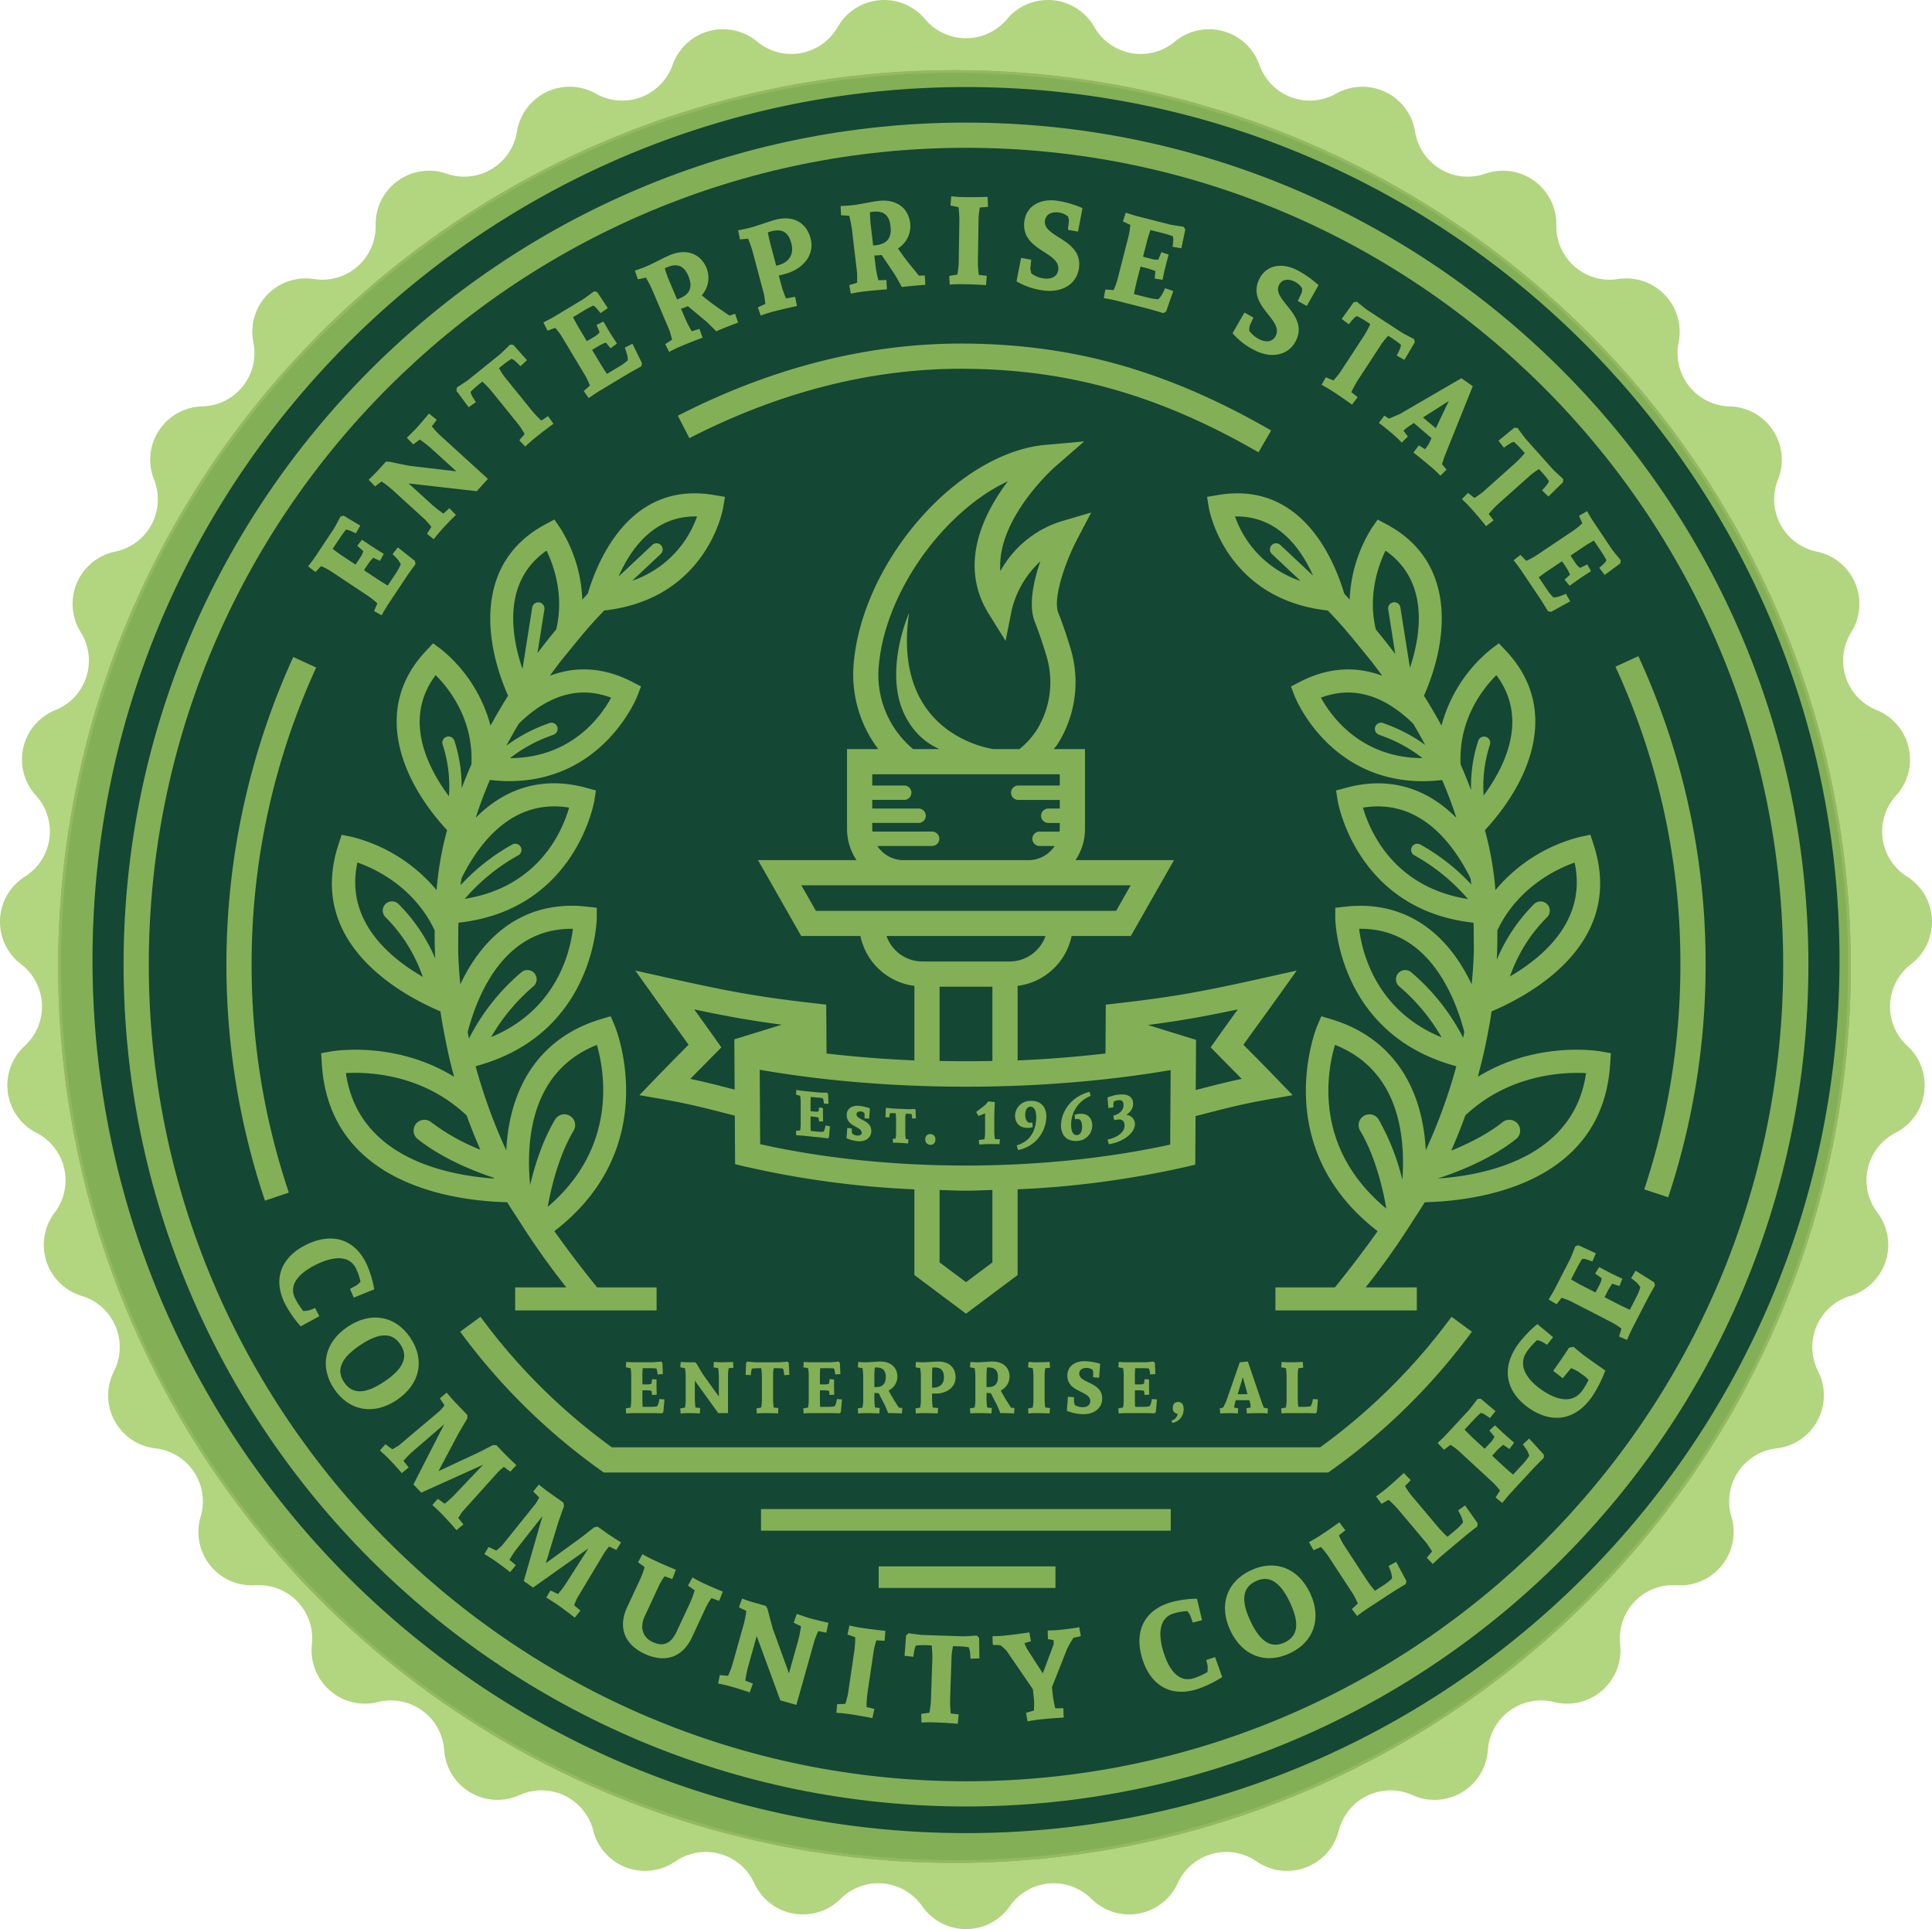 <svg xmlns="http://www.w3.org/2000/svg" xmlns:xlink="http://www.w3.org/1999/xlink" width="715.823" height="714.708" viewBox="0 0 715.823 714.708">
  <defs>
    <clipPath id="clip-path">
      <rect id="Rectangle_95" data-name="Rectangle 95" width="715.824" height="714.708" fill="#9fca5f"/>
    </clipPath>
    <clipPath id="clip-path-4">
      <rect id="Rectangle_66" data-name="Rectangle 66" width="624.241" height="623.863" fill="#9fca5f"/>
    </clipPath>
    <clipPath id="clip-path-5">
      <rect id="Rectangle_67" data-name="Rectangle 67" width="219.813" height="40.289" fill="#9fca5f"/>
    </clipPath>
    <clipPath id="clip-path-6">
      <rect id="Rectangle_68" data-name="Rectangle 68" width="486.353" height="155.239" fill="#9fca5f"/>
    </clipPath>
    <clipPath id="clip-path-7">
      <rect id="Rectangle_69" data-name="Rectangle 69" width="509.693" height="179.782" fill="#9fca5f"/>
    </clipPath>
    <clipPath id="clip-path-8">
      <rect id="Rectangle_70" data-name="Rectangle 70" width="149.602" height="302.728" fill="#9fca5f"/>
    </clipPath>
    <clipPath id="clip-path-9">
      <rect id="Rectangle_71" data-name="Rectangle 71" width="149.595" height="302.722" fill="#9fca5f"/>
    </clipPath>
    <clipPath id="clip-path-10">
      <rect id="Rectangle_73" data-name="Rectangle 73" width="151.812" height="8.003" fill="#9fca5f"/>
    </clipPath>
    <clipPath id="clip-path-11">
      <rect id="Rectangle_75" data-name="Rectangle 75" width="65.504" height="8.003" fill="#9fca5f"/>
    </clipPath>
    <clipPath id="clip-path-12">
      <rect id="Rectangle_76" data-name="Rectangle 76" width="33.261" height="201.408" fill="#9fca5f"/>
    </clipPath>
    <clipPath id="clip-path-13">
      <rect id="Rectangle_77" data-name="Rectangle 77" width="33.408" height="200.496" fill="#9fca5f"/>
    </clipPath>
    <clipPath id="clip-path-14">
      <rect id="Rectangle_78" data-name="Rectangle 78" width="374.844" height="57.697" fill="#9fca5f"/>
    </clipPath>
    <clipPath id="clip-path-15">
      <rect id="Rectangle_79" data-name="Rectangle 79" width="14.323" height="19.225" fill="#9fca5f"/>
    </clipPath>
    <clipPath id="clip-path-16">
      <rect id="Rectangle_80" data-name="Rectangle 80" width="19.695" height="19.092" fill="#9fca5f"/>
    </clipPath>
    <clipPath id="clip-path-17">
      <rect id="Rectangle_81" data-name="Rectangle 81" width="16.223" height="19.225" fill="#9fca5f"/>
    </clipPath>
    <clipPath id="clip-path-19">
      <rect id="Rectangle_83" data-name="Rectangle 83" width="16.49" height="19.225" fill="#9fca5f"/>
    </clipPath>
    <clipPath id="clip-path-20">
      <rect id="Rectangle_84" data-name="Rectangle 84" width="14.856" height="19.225" fill="#9fca5f"/>
    </clipPath>
    <clipPath id="clip-path-21">
      <rect id="Rectangle_85" data-name="Rectangle 85" width="16.483" height="19.225" fill="#9fca5f"/>
    </clipPath>
    <clipPath id="clip-path-22">
      <rect id="Rectangle_86" data-name="Rectangle 86" width="8.15" height="19.092" fill="#9fca5f"/>
    </clipPath>
    <clipPath id="clip-path-23">
      <rect id="Rectangle_87" data-name="Rectangle 87" width="13.095" height="19.632" fill="#9fca5f"/>
    </clipPath>
    <clipPath id="clip-path-25">
      <rect id="Rectangle_89" data-name="Rectangle 89" width="4.517" height="7.743" fill="#9fca5f"/>
    </clipPath>
    <clipPath id="clip-path-26">
      <rect id="Rectangle_90" data-name="Rectangle 90" width="17.823" height="19.253" fill="#9fca5f"/>
    </clipPath>
    <clipPath id="clip-path-27">
      <rect id="Rectangle_91" data-name="Rectangle 91" width="13.621" height="19.092" fill="#9fca5f"/>
    </clipPath>
    <clipPath id="clip-path-28">
      <rect id="Rectangle_92" data-name="Rectangle 92" width="125.608" height="22.281" fill="#9fca5f"/>
    </clipPath>
    <clipPath id="clip-path-29">
      <rect id="Rectangle_93" data-name="Rectangle 93" width="245.056" height="323.164" fill="#9fca5f"/>
    </clipPath>
  </defs>
  <g id="Group_33525" data-name="Group 33525" transform="translate(-1461.5 -2305.504)">
    <g id="Ellipse_5" data-name="Ellipse 5" transform="translate(1483.046 2331.501)" fill="#144734" stroke="#707070" stroke-width="1">
      <circle cx="332.099" cy="332.099" r="332.099" stroke="none"/>
      <circle cx="332.099" cy="332.099" r="331.599" fill="none"/>
    </g>
    <g id="Group_33483" data-name="Group 33483" transform="translate(1461.5 2305.504)">
      <g id="Group_33482" data-name="Group 33482" clip-path="url(#clip-path)">
        <g id="Group_33481" data-name="Group 33481">
          <g id="Group_33480" data-name="Group 33480" clip-path="url(#clip-path)">
            <g id="Group_33401" data-name="Group 33401" opacity="0.8">
              <g id="Group_33400" data-name="Group 33400">
                <g id="Group_33399" data-name="Group 33399" clip-path="url(#clip-path)">
                  <path id="Path_25857" data-name="Path 25857" d="M357.912,679.146c-178.738,0-323.634-144.812-323.634-323.445S179.173,32.256,357.912,32.256,681.553,177.067,681.553,355.7,536.65,679.146,357.912,679.146m350.133-321.93a19.761,19.761,0,0,0-1.459-32.44,19.767,19.767,0,0,1-4.075-30.048,19.765,19.765,0,0,0-7.224-31.661,19.76,19.76,0,0,1-9.378-28.835v-.007a19.768,19.768,0,0,0-12.773-29.859,19.775,19.775,0,0,1-14.379-26.7,19.771,19.771,0,0,0-17.9-27.1,19.776,19.776,0,0,1-18.917-23.707,19.773,19.773,0,0,0-22.452-23.469A19.787,19.787,0,0,1,576.637,83.43a19.78,19.78,0,0,0-26.289-19.085,19.782,19.782,0,0,1-26.043-15.55A19.785,19.785,0,0,0,495.029,34.7a19.79,19.79,0,0,1-28.407-10.654A19.793,19.793,0,0,0,435.3,15.408a19.785,19.785,0,0,1-29.852-5.422,19.792,19.792,0,0,0-32.363-2.9,19.8,19.8,0,0,1-30.343,0,19.792,19.792,0,0,0-32.363,2.9,19.785,19.785,0,0,1-29.852,5.422A19.793,19.793,0,0,0,249.2,24.049,19.784,19.784,0,0,1,220.8,34.7a19.783,19.783,0,0,0-29.277,14.091,19.788,19.788,0,0,1-26.05,15.55A19.782,19.782,0,0,0,139.186,83.43a19.781,19.781,0,0,1-22.845,19.955,19.775,19.775,0,0,0-22.459,23.469,19.776,19.776,0,0,1-18.917,23.707,19.771,19.771,0,0,0-17.9,27.1,19.771,19.771,0,0,1-14.379,26.7,19.768,19.768,0,0,0-12.773,29.859v.007a19.762,19.762,0,0,1-9.371,28.835,19.763,19.763,0,0,0-7.231,31.661,19.767,19.767,0,0,1-4.075,30.048,19.762,19.762,0,0,0-1.459,32.44,19.766,19.766,0,0,1,1.361,30.294A19.768,19.768,0,0,0,13.5,419.69a19.762,19.762,0,0,1,6.755,29.557,19.772,19.772,0,0,0,10.037,30.89,19.769,19.769,0,0,1,11.931,27.881,19.768,19.768,0,0,0,15.4,28.6A19.773,19.773,0,0,1,74.335,561.92a19.776,19.776,0,0,0,20.257,25.391,19.778,19.778,0,0,1,20.972,21.912,19.779,19.779,0,0,0,24.465,21.372,19.785,19.785,0,0,1,24.549,17.823,19.781,19.781,0,0,0,27.895,16.651,19.79,19.79,0,0,1,27.334,13.158,19.791,19.791,0,0,0,30.427,11.412,19.783,19.783,0,0,1,29.242,8.066,19.8,19.8,0,0,0,31.977,5.8,19.79,19.79,0,0,1,30.216,2.714,19.792,19.792,0,0,0,32.5,0,19.789,19.789,0,0,1,30.216-2.714,19.789,19.789,0,0,0,31.97-5.8,19.791,19.791,0,0,1,29.249-8.066,19.786,19.786,0,0,0,30.42-11.412,19.793,19.793,0,0,1,27.334-13.158,19.779,19.779,0,0,0,27.895-16.651A19.785,19.785,0,0,1,575.8,630.594a19.786,19.786,0,0,0,24.472-21.372,19.773,19.773,0,0,1,20.965-21.912A19.78,19.78,0,0,0,641.5,561.92a19.769,19.769,0,0,1,16.714-25.307,19.774,19.774,0,0,0,15.4-28.6,19.766,19.766,0,0,1,11.924-27.881,19.771,19.771,0,0,0,10.044-30.89,19.755,19.755,0,0,1,6.747-29.557,19.764,19.764,0,0,0,4.363-32.18,19.766,19.766,0,0,1,1.361-30.294" transform="translate(0 0.002)" fill="#9fca5f"/>
                </g>
              </g>
            </g>
            <g id="Group_33404" data-name="Group 33404" transform="translate(45.79 45.422)" opacity="0.8">
              <g id="Group_33403" data-name="Group 33403">
                <g id="Group_33402" data-name="Group 33402" clip-path="url(#clip-path-4)">
                  <path id="Path_25858" data-name="Path 25858" d="M318.652,621C151.7,621,15.871,485.26,15.871,318.411S151.7,15.812,318.652,15.812s302.774,135.749,302.774,302.6S485.6,621,318.652,621m0-614.527c-172.1,0-312.124,139.93-312.124,311.935S146.549,630.339,318.652,630.339s312.117-139.93,312.117-311.928S490.755,6.476,318.652,6.476" transform="translate(-6.53 -6.475)" fill="#9fca5f"/>
                </g>
              </g>
            </g>
            <g id="Group_33407" data-name="Group 33407" transform="translate(251.151 127.283)" opacity="0.8">
              <g id="Group_33406" data-name="Group 33406">
                <g id="Group_33405" data-name="Group 33405" clip-path="url(#clip-path-5)">
                  <path id="Path_25859" data-name="Path 25859" d="M255.62,50.348c-38.6-22.27-74.047-32.2-114.932-32.2-34.972,0-70.259,8.992-104.881,26.73l4.258,8.312c33.3-17.058,67.145-25.706,100.623-25.706,39.152,0,73.156,9.546,110.261,30.953Z" transform="translate(-35.807 -18.146)" fill="#9fca5f"/>
                </g>
              </g>
            </g>
            <g id="Group_33410" data-name="Group 33410" transform="translate(114.16 72.722)" opacity="0.8">
              <g id="Group_33409" data-name="Group 33409">
                <g id="Group_33408" data-name="Group 33408" clip-path="url(#clip-path-6)">
                  <path id="Path_25860" data-name="Path 25860" d="M21.109,45.918a25.009,25.009,0,0,1,4.461,2.469l13.306,8.838a27.676,27.676,0,0,1,3.051,2.518l-1.213,2.82L43.5,64.141s1.192-2.118,2.371-3.97l7.14-10.745c.512-.765,3.044-4.243,3.044-4.243L55.856,44l-6.334-5.029-1.964,2.539a23.891,23.891,0,0,1,1.873,1.9,10.485,10.485,0,0,1,1.157,1.817,18.834,18.834,0,0,1-1.648,3.135l-3.163,4.763c-.793-.47-2.672-1.606-4.117-2.574l-4.65-3.086a13.844,13.844,0,0,1,.743-1.206l.786-1.185c.5-.758,1.852-2.28,1.852-2.28L42.9,43.968l1.4-2.588s-3.016-1.838-4.917-3.1c-.765-.5-3.142-2.139-3.142-2.139l-1.761,2.23,2.216,1.964a6.985,6.985,0,0,1-.772,1.908L34.5,44.375c-.126.189-.4.61-.694.968l-5.45-3.619c-.61-.407-2.329-1.711-2.988-2.209l2.785-4.187c.765-1.143,1.571-2.2,2.153-2.911a4.488,4.488,0,0,1,1.171.231,26.106,26.106,0,0,1,2.476,1.143l1.634-2.869L29.462,27.24l-1.171.267s-2,3.837-2.5,4.6L19,42.32C18.086,43.688,16.276,46,16.276,46L19,48.093Z" transform="translate(-16.276 91.1)" fill="#9fca5f"/>
                  <path id="Path_25861" data-name="Path 25861" d="M24.263,47.022A34.63,34.63,0,0,1,28.3,50.137l11.8,10.738c.673.617,2.315,2.546,2.63,2.953l-1.627,2.6,2.518,1.985s1.466-1.943,2.911-3.528c3.479-3.823,5.282-5.457,5.282-5.457l-2.42-2.511-2.2,2.013a46.994,46.994,0,0,1-4.194-3.262L34.3,47.752l25.222,2.869,4.152-4.559L45.354,29.382a34.839,34.839,0,0,1-2.462-2.8l1.831-2.413-2.9-2.329s-2.448,3.03-4.945,5.766l-3.248,3.226,2.385,2.476,2.406-1.831c.6.428,2.778,1.978,4.033,3.114l9.532,8.676L34.833,41.257c-1.2-.168-7.708-1.578-7.708-1.578l-1.263.021-3.142,3.451c-1.445,1.585-3.247,3.226-3.247,3.226l2.385,2.476Z" transform="translate(2.945 58.636)" fill="#9fca5f"/>
                  <path id="Path_25862" data-name="Path 25862" d="M31.341,39.524a24.613,24.613,0,0,1-1.662-2.714c-.077-.168-.2-.6-.344-1.073a35.791,35.791,0,0,1,2.707-2.476l1.669-1.354A38.868,38.868,0,0,1,37.226,35.6L47.263,48.011c.575.715,1.9,2.939,2.153,3.318l-2.006,2.329L49.6,56s1.747-1.7,3.423-3.051c4.019-3.248,7.049-5.394,7.049-5.394l-2.013-2.848-2.483,1.655a40.579,40.579,0,0,1-3.654-3.872L41.884,30.076a31.139,31.139,0,0,1-2.013-3.142l1.817-1.466a31.09,31.09,0,0,1,2.855-2.006c.428.238.828.449.975.561a24.427,24.427,0,0,1,2.308,2.2l2.42-2.244L45.187,18.3l-1.192-.1s-3.065,3.058-3.774,3.633L28.613,31.205c-.708.568-4.342,2.918-4.342,2.918l-.161,1.185,4.524,6.109Z" transform="translate(30.838 36.739)" fill="#9fca5f"/>
                  <path id="Path_25863" data-name="Path 25863" d="M33.1,28.918a25.169,25.169,0,0,1,2.967,4.131l8.213,13.67A29.1,29.1,0,0,1,45.958,50.3L43.65,52.324l1.845,2.623s1.985-1.4,3.844-2.574l11.047-6.635c.786-.47,4.559-2.525,4.559-2.525l.323-1.15-3.556-7.245-2.862,1.452a23.158,23.158,0,0,1,.87,2.511,10.434,10.434,0,0,1,.274,2.132,18.1,18.1,0,0,1-2.834,2.125l-4.9,2.939c-.512-.758-1.718-2.588-2.609-4.082l-2.876-4.77c.252-.21,1.073-.7,1.192-.772l1.213-.729c.786-.47,2.651-1.27,2.651-1.27L53.6,36.486l2.371-1.739s-1.936-2.939-3.107-4.9c-.47-.779-1.915-3.269-1.915-3.269L48.4,27.831l1.15,2.721a6.932,6.932,0,0,1-1.508,1.389l-2.2,1.319c-.2.112-.631.379-1.045.575l-3.367-5.6c-.379-.624-1.368-2.539-1.754-3.262l4.314-2.6c1.178-.7,2.364-1.3,3.191-1.7a4.641,4.641,0,0,1,.954.7,25.3,25.3,0,0,1,1.739,2.1l2.707-1.887-3.949-5.941-1.164-.26s-3.451,2.6-4.236,3.072l-10.5,6.306c-1.41.849-4.033,2.153-4.033,2.153l1.571,3.058Z" transform="translate(58.46 19.822)" fill="#9fca5f"/>
                  <path id="Path_25864" data-name="Path 25864" d="M45.48,18.925c3.795-1.6,6.285-.526,7.856,3.184,1.641,3.872.877,6.628-3.128,8.319l-1.01.435-3.226-7.624c-.252-.589-.947-2.581-1.354-3.893a8.3,8.3,0,0,1,.863-.421m-7.863,3.83a42.121,42.121,0,0,1,2.357,4.51L46.2,41.952c.358.842,1.017,3.346,1.15,3.781l-2.56,1.683,1.459,2.862s2.139-1.157,4.117-2c4.763-2.013,8.263-3.247,8.263-3.247l-1.143-3.29-2.848.912a41.467,41.467,0,0,1-2.448-4.72l-1.55-3.668a18.344,18.344,0,0,0,1.908-.652l.631-.274,6.369,5.3c.975.779,4.131,4.005,4.131,4.005,4.756-2.013,8.136-3.2,8.136-3.2l-1.15-3.283-2.09.687L66.1,35.12a92.742,92.742,0,0,1-7.772-5.794,9.776,9.776,0,0,0,1.754-10.177c-2.357-5.555-7.765-7.182-13.621-4.706-2.273.961-6.1,3.079-8.5,4.1-2.1.891-4.426,1.62-4.426,1.62l1.129,3.247Z" transform="translate(87.52 7.37)" fill="#9fca5f"/>
                  <path id="Path_25865" data-name="Path 25865" d="M51.217,16.34c4.117-1.087,6.376.3,7.484,4.454,1.073,4.068-.835,7.035-4.861,8.1l-.751.2-2.216-8.361c-.189-.7-.666-2.848-.884-4.026.533-.14.961-.3,1.227-.372m-8.55,2.742a37.635,37.635,0,0,1,1.7,4.8l4.1,15.424c.239.884.54,3.458.61,3.907l-2.778,1.3,1.045,3.037s2.287-.842,4.363-1.4C56.7,44.846,60.785,44,60.785,44l-.673-3.416-3.388.61a41.435,41.435,0,0,1-1.761-5.022l-.912-3.451,2.434-.645c6.278-1.662,11.012-6.839,9.343-13.123-1.641-6.186-6.811-8.55-13-6.909-2.434.638-7.007,2.329-9.392,2.96-2.083.554-4.44.94-4.44.94l.659,3.374Z" transform="translate(120.339 -3.351)" fill="#9fca5f"/>
                  <path id="Path_25866" data-name="Path 25866" d="M56.23,14.74c4.089-.484,6.186,1.248,6.656,5.246.5,4.18-1.01,6.614-5.331,7.126l-1.087.133-.975-8.227c-.077-.631-.189-2.742-.21-4.117a7.388,7.388,0,0,1,.947-.161M47.6,16.22a42.912,42.912,0,0,1,1,4.994l1.88,15.859c.105.9.042,3.493.049,3.949l-2.932.9.6,3.149s2.378-.512,4.517-.765c5.134-.6,8.845-.814,8.845-.814l-.182-3.479L58.4,40.1a41.531,41.531,0,0,1-1.031-5.225L56.9,30.922a19.227,19.227,0,0,0,2.013-.1l.68-.084,4.636,6.867c.722,1.024,2.855,5.008,2.855,5.008,5.134-.6,8.711-.8,8.711-.8l-.182-3.479-2.2.077L71.52,36.056a91.131,91.131,0,0,1-5.85-7.736,9.767,9.767,0,0,0,4.524-9.287c-.708-6-5.45-9.076-11.77-8.326-2.455.288-6.719,1.248-9.308,1.557-2.28.267-4.713.33-4.713.33l.175,3.43Z" transform="translate(152.887 -8.997)" fill="#9fca5f"/>
                  <path id="Path_25867" data-name="Path 25867" d="M53.172,39.371l-3.03.505.175,3.205s2.434-.2,4.58-.154c5.176.077,8.88.365,8.88.365l.288-3.472L61.091,39.5a40.862,40.862,0,0,1-.323-5.317l.253-15.964a28.653,28.653,0,0,1,.47-3.7l3.03-.231-.168-3.71s-3.717.175-8.887.091c-2.153-.035-4.58-.3-4.58-.3L50.6,13.791l2.967.6a38.734,38.734,0,0,1,.33,5.085l-.253,15.971c-.014.919-.428,3.472-.477,3.928" transform="translate(187.395 -10.369)" fill="#9fca5f"/>
                  <path id="Path_25868" data-name="Path 25868" d="M76.876,35.439C78.1,24.995,63.522,24.307,64.23,18.219c.274-2.315,2.252-3.465,4.98-3.149a7.1,7.1,0,0,1,3.556,1.473,7.821,7.821,0,0,1,.365,1.606l-.393,3.367,3.752.666,1.655-8.7a36.779,36.779,0,0,0-9.813-2.8c-6.179-.715-11.082,2.209-11.734,7.8C55.336,29.294,69.954,29.617,69.175,36.294c-.3,2.588-2.581,3.563-5.176,3.262a10.264,10.264,0,0,1-4.756-1.838,9.03,9.03,0,0,1-.421-1.943c.063-.54.323-3.184.323-3.184L55.4,31.925l-1.7,8.69a26.535,26.535,0,0,0,10.339,3.416c6.544.758,12.12-2.371,12.843-8.592" transform="translate(208.763 -9.095)" fill="#9fca5f"/>
                  <path id="Path_25869" data-name="Path 25869" d="M75.338,47c.884.224,5.008,1.466,5.008,1.466l1.038-.582,2.658-7.624L81,39.246a22.816,22.816,0,0,1-1.178,2.385,10.613,10.613,0,0,1-1.326,1.69,18.518,18.518,0,0,1-3.507-.519l-5.534-1.41c.182-.9.631-3.044,1.066-4.727L71.9,31.257c.323.035,1.256.274,1.382.309l1.375.351c.891.224,2.771.989,2.771.989l-.281,2.757,2.9.463s.736-3.444,1.3-5.66c.224-.884.982-3.668.982-3.668l-2.686-.919-1.129,2.735a6.78,6.78,0,0,1-2.048-.105l-2.483-.631c-.224-.056-.708-.182-1.143-.337l1.627-6.334c.175-.708.842-2.757,1.094-3.542l4.875,1.241c1.326.344,2.588.758,3.451,1.073a4.62,4.62,0,0,1,.168,1.171,24.139,24.139,0,0,1-.267,2.721l3.247.589L88.5,17.474l-.645-1.01s-4.272-.624-5.155-.849l-11.882-3.03c-1.592-.407-4.37-1.354-4.37-1.354l-1.073,3.262,2.742,1.27a25.108,25.108,0,0,1-.856,5.015L63.309,36.237a27.923,27.923,0,0,1-1.368,3.7l-3.065-.217-.568,3.163s2.392.421,4.531.919Z" transform="translate(236.506 -5.173)" fill="#9fca5f"/>
                  <path id="Path_25870" data-name="Path 25870" d="M73.791,45.583c5.948,2.827,12.225,1.655,14.912-4,4.517-9.5-9.048-14.821-6.418-20.355,1-2.1,3.241-2.56,5.716-1.382a7.1,7.1,0,0,1,2.9,2.539,7.365,7.365,0,0,1-.175,1.641L89.278,27.08,92.6,28.918l4.37-7.694a36.828,36.828,0,0,0-8.382-5.8c-5.611-2.672-11.194-1.473-13.614,3.6-4.671,9.827,9.055,14.828,6.165,20.895-1.115,2.357-3.584,2.546-5.941,1.431a10.311,10.311,0,0,1-3.914-3.276,9.676,9.676,0,0,1,.225-1.971c.238-.491,1.333-2.9,1.333-2.9L69.52,31.359l-4.412,7.673a26.566,26.566,0,0,0,8.683,6.551" transform="translate(277.401 11.713)" fill="#9fca5f"/>
                  <path id="Path_25871" data-name="Path 25871" d="M81.071,54.085l2.09-2.785-2.336-1.852a40.85,40.85,0,0,1,2.553-4.664L92.112,31.43a29.124,29.124,0,0,1,2.371-2.876l1.95,1.277a31.186,31.186,0,0,1,2.785,2.09c-.1.484-.168.926-.231,1.1a24.54,24.54,0,0,1-1.375,2.869l2.876,1.606,3.851-6.551-.281-1.164s-3.851-1.964-4.615-2.462l-12.485-8.15c-.765-.5-4.11-3.233-4.11-3.233l-1.178.217-4.419,6.172,2.63,1.992A24.89,24.89,0,0,1,81.948,21.9c.14-.126.519-.372.919-.659.814.428,2.041,1.059,3.191,1.81l1.8,1.171A38.885,38.885,0,0,1,85.427,28.7L76.695,42.056c-.5.765-2.2,2.707-2.5,3.065l-2.827-1.185-1.557,2.8s2.153,1.136,3.956,2.308c4.328,2.827,7.3,5.043,7.3,5.043" transform="translate(305.703 23.117)" fill="#9fca5f"/>
                  <path id="Path_25872" data-name="Path 25872" d="M98.733,28.438,93.942,38.5l-4.777-3.984ZM76.611,34.947l-1.768-1.1-2.006,2.679s2.02,1.438,4.973,3.97c1.634,1.4,3.528,3.332,3.528,3.332L83.6,41.554l-1.662-2.146,1.347-1.143,2.5-1.711,6.558,5.632-1,2.153-1.375,1.95-2.315-1.445-2.013,2.679s3.107,2.357,7.231,5.906c1.22,1.045,2.771,2.679,2.771,2.679l2.259-2.28-1.676-1.985.814-2.553,10.591-26.359-4.215-2.953L80.63,33.214Z" transform="translate(323.883 47.432)" fill="#9fca5f"/>
                  <path id="Path_25873" data-name="Path 25873" d="M97.839,22.69l-1.185-.1L90.769,27.4l2.02,2.609a26.319,26.319,0,0,1,2.63-1.8c.168-.084.6-.224,1.059-.393.68.624,1.7,1.557,2.609,2.581l1.431,1.6A38.63,38.63,0,0,1,97,35.694L85.095,46.32c-.687.61-2.841,2.041-3.205,2.308l-2.427-1.887-2.237,2.308S79.014,50.7,80.444,52.3c3.444,3.858,5.737,6.776,5.737,6.776l2.749-2.146-1.775-2.4a40.068,40.068,0,0,1,3.682-3.844l11.91-10.626a30.781,30.781,0,0,1,3.037-2.16l1.557,1.746a30.242,30.242,0,0,1,2.146,2.742c-.217.442-.407.849-.512,1a24.542,24.542,0,0,1-2.076,2.413l2.364,2.3,5.422-5.324.035-1.2s-3.205-2.9-3.816-3.584l-9.932-11.117c-.61-.68-3.135-4.194-3.135-4.194" transform="translate(350.273 63.147)" fill="#9fca5f"/>
                  <path id="Path_25874" data-name="Path 25874" d="M88.133,43.56a28.2,28.2,0,0,1-3.5,1.852L82.494,43.2,79.955,45.18s1.508,1.915,2.764,3.71l7.2,10.724c.505.758,2.757,4.433,2.757,4.433l1.164.267L100.92,60.4l-1.6-2.792a24.664,24.664,0,0,1-2.476,1,10.324,10.324,0,0,1-2.118.372,18.627,18.627,0,0,1-2.266-2.721L89.27,51.5c.736-.547,2.511-1.845,3.956-2.813l4.643-3.107c.217.238.75,1.038.828,1.15l.793,1.178c.512.765,1.4,2.588,1.4,2.588L98.837,52.37l1.859,2.28s2.855-2.076,4.755-3.353c.765-.505,3.184-2.076,3.184-2.076l-1.389-2.483-2.665,1.291a7.048,7.048,0,0,1-1.466-1.445l-1.424-2.132c-.126-.189-.407-.61-.631-1.01l5.443-3.647c.61-.407,2.476-1.494,3.184-1.908l2.806,4.18c.765,1.136,1.424,2.294,1.866,3.1a4.3,4.3,0,0,1-.666,1,24.243,24.243,0,0,1-2.013,1.845l2.027,2.609,5.758-4.243.2-1.178s-2.778-3.318-3.29-4.075l-6.825-10.191C108.628,29.56,107.183,27,107.183,27L104.2,28.718l1.206,2.778a25.1,25.1,0,0,1-4,3.17Z" transform="translate(366.691 89.657)" fill="#9fca5f"/>
                </g>
              </g>
            </g>
            <g id="Group_33413" data-name="Group 33413" transform="translate(103.499 458.861)" opacity="0.8">
              <g id="Group_33412" data-name="Group 33412">
                <g id="Group_33411" data-name="Group 33411" clip-path="url(#clip-path-7)">
                  <path id="Path_25875" data-name="Path 25875" d="M26,91.973a17.969,17.969,0,0,1-2.336.323,24.737,24.737,0,0,1-3.107-4.8c-2.462-5.057,1.634-9.392,7.933-12.457s12.211-3.556,14.673,1.5a22.169,22.169,0,0,1,1.669,4.889,9.8,9.8,0,0,1-1.445,1.312l-2.448,1.347,1.382,3.247,7.6-3.093a38.728,38.728,0,0,0-2.932-9.56c-4.65-9.539-13.186-11.391-22.15-7.021S12.106,79.867,16.756,89.4a42.181,42.181,0,0,0,5.906,8.571L29.578,94.2l-1.585-3.044s-1.522.638-1.992.821" transform="translate(-14.757 -65.421)" fill="#9fca5f"/>
                  <path id="Path_25876" data-name="Path 25876" d="M38.94,93.3c-7.056,4.756-11.861,4.84-14.926.288s-1.185-8.964,5.871-13.719c7.1-4.777,11.9-4.868,14.968-.309s1.185,8.964-5.913,13.74m9.6-16.223c-5.548-8.234-14.673-9.813-23.252-4.033-8.543,5.752-10.5,14.793-4.952,23.027s14.673,9.813,23.216,4.061c8.578-5.78,10.542-14.821,4.987-23.055" transform="translate(-0.012 -40.324)" fill="#9fca5f"/>
                  <path id="Path_25877" data-name="Path 25877" d="M50.605,117.713l13.4-14.9c.428-.407,1.354-1.227,2.013-1.739l2.385,1.768,2.251-2.413s-2.7-2.483-4.349-4.194l-3.072-3.2-1.3-.028s-4.77,2.49-5.78,2.96l-14.372,6.691,7.063-13.306c.842-1.571,3.619-6.2,3.619-6.2l.021-1.3-4.468-4.65c-1.361-1.417-3.191-3.647-3.191-3.647L42.3,75.671l1.725,2.6a21.565,21.565,0,0,1-1.69,2l-15.3,12.913c-.526.316-1.606.975-2.357,1.375l-2.553-1.859-2.055,2.287s2.041,1.789,3.367,3.17c3.423,3.563,4.72,5.239,4.72,5.239l2.6-2.118-1.957-2.427c.694-.793,2.048-2.223,2.778-2.925L43.914,85.273,32.5,107.585l2.911,3.03,22.922-10.339L47.1,112.081c-.729.694-2.209,1.992-3.03,2.651l-2.525-1.824L39.495,115.2s2.1,1.852,3.43,3.233c3.423,3.563,5.534,6.1,5.534,6.1l2.574-2.146-1.929-2.4c.47-.7,1.136-1.789,1.5-2.266" transform="translate(17.178 -16.469)" fill="#9fca5f"/>
                  <path id="Path_25878" data-name="Path 25878" d="M67.564,94.016l-1.277.224s-4.208,3.353-5.113,4L48.36,107.553l4.384-14.407c.526-1.7,2.364-6.769,2.364-6.769L54.89,85.1l-5.275-3.71c-1.606-1.129-3.83-2.974-3.83-2.974L43.7,80.977l2.188,2.209a20.459,20.459,0,0,1-1.277,2.287l-12.541,15.6c-.456.407-1.389,1.255-2.048,1.8l-2.862-1.34-1.578,2.637s2.343,1.361,3.907,2.469c4.04,2.841,5.632,4.236,5.632,4.236L37.27,108.3l-2.385-2.006c.526-.912,1.585-2.574,2.167-3.395L47.125,90.088l-6.937,24.065,3.444,2.42,20.509-14.519-8.775,13.726c-.575.821-1.782,2.378-2.462,3.184l-2.82-1.312-1.578,2.63s2.413,1.417,3.984,2.525c4.04,2.834,6.6,4.917,6.6,4.917l2.1-2.6-2.343-1.985c.323-.779.772-1.971,1.038-2.511l10.3-17.17c.337-.484,1.087-1.466,1.634-2.09l2.679,1.277,1.746-2.8s-3.121-1.915-5.064-3.283Z" transform="translate(50.37 12.741)" fill="#9fca5f"/>
                  <path id="Path_25879" data-name="Path 25879" d="M69.9,95.946s-2.5-.912-7.189-3.093c-1.943-.9-4.047-2.132-4.047-2.132l-1.655,3.009,2.462,1.753a36.327,36.327,0,0,1-1.768,4.77L52.833,110.7c-1.929,4.145-4.6,5.976-8.95,3.949-3.942-1.831-4.685-5.758-2.946-9.49L46.38,93.47a24.908,24.908,0,0,1,1.936-3.177l2.855,1.024,1.354-3.458s-3.661-1.452-8.347-3.633c-1.95-.9-4.047-2.132-4.047-2.132L38.475,85.1l2.462,1.753a30.912,30.912,0,0,1-1.768,4.777l-4.713,10.107c-3.3,7.084-1.4,13.614,6.516,17.3,7.884,3.668,14.189.954,17.493-6.13l5.289-11.356a27.806,27.806,0,0,1,1.936-3.184L68.544,99.4Z" transform="translate(94.413 34.849)" fill="#9fca5f"/>
                  <path id="Path_25880" data-name="Path 25880" d="M67.1,90.134l-1.15,3.24,2.714,1.333a49.25,49.25,0,0,1-.975,5L64.2,112.13,58.307,95.886c-.393-1.157-2.048-7.61-2.048-7.61l-.589-1.115-4.5-1.263c-2.069-.582-4.342-1.459-4.342-1.459l-1.15,3.247L48.4,89.019a34.468,34.468,0,0,1-.975,4.994l-4.328,15.375a38.212,38.212,0,0,1-1.459,3.675l-3.058-.288-.645,3.142s2.4.435,4.468,1.024c4.98,1.4,7.26,2.273,7.26,2.273l1.157-3.29-2.792-1.066a45.634,45.634,0,0,1,1.045-5.218L52.247,98.32,61,122.16l5.948,1.669L73.66,99.961a34.12,34.12,0,0,1,1.4-3.458l2.981.554.786-3.633s-3.809-.828-7.379-1.831Z" transform="translate(124.619 48.958)" fill="#9fca5f"/>
                  <path id="Path_25881" data-name="Path 25881" d="M49,85.861l-.729,3.36,2.869.982a37.059,37.059,0,0,1-.337,5.078l-2.329,15.8c-.133.9-.87,3.388-.982,3.83l-3.072.105-.239,3.2s2.434.133,4.559.442c5.12.757,8.754,1.522,8.754,1.522l.736-3.4-2.9-.708a39.729,39.729,0,0,1,.365-5.31l2.336-15.8a28.2,28.2,0,0,1,.947-3.605l3.03.168.316-3.7s-3.7-.316-8.824-1.073c-2.132-.309-4.5-.891-4.5-.891" transform="translate(162.231 57.51)" fill="#9fca5f"/>
                  <path id="Path_25882" data-name="Path 25882" d="M74.569,87.126s-4.314.316-5.225.281l-14.9-.5c-.912-.028-5.19-.631-5.19-.631l-.9.793-.575,7.568,3.276.344a25.189,25.189,0,0,1,.519-3.135c.056-.182.253-.589.449-1.038a35.538,35.538,0,0,1,3.668-.105l2.139.07a39.225,39.225,0,0,1,.245,5.085l-.54,15.943c-.035.912-.484,3.458-.547,3.914l-3.037.442.119,3.205s2.434-.147,4.58-.07c5.162.168,8.859.526,8.859.526l.344-3.465-2.96-.372a40.955,40.955,0,0,1-.231-5.317l.54-15.936a30.292,30.292,0,0,1,.54-3.682l2.329.077a30.517,30.517,0,0,1,3.465.344c.168.463.337.877.379,1.066a25.39,25.39,0,0,1,.3,3.163l3.3-.119-.105-7.6Z" transform="translate(183.863 59.97)" fill="#9fca5f"/>
                  <path id="Path_25883" data-name="Path 25883" d="M77.9,86.872c-2.139.224-5.036.295-5.036.295l.105,3.205,2.062.337a6.869,6.869,0,0,1-.007,1.754l-3.963,10.577L65.306,94.11a11.791,11.791,0,0,1-1.017-2.287l2.371-.659-.575-3.3s-4.3.673-9.448,1.213c-1.683.175-4.208.2-4.208.2l.1,3.212,2.778.119a13.348,13.348,0,0,1,2.441,2.237L67.4,108.938l.407,3.914c.1.9-.007,3.493-.007,3.956l-2.946.856.561,3.163s2.385-.477,4.531-.7c5.141-.533,8.859-.687,8.859-.687l-.133-3.479-2.988.028a40.317,40.317,0,0,1-.961-5.233l-.267-2.6,5.576-14.105a32.522,32.522,0,0,1,2.42-4.2l2.693-.6-.568-3.3s-2.89.526-6.67.919" transform="translate(211.804 58.063)" fill="#9fca5f"/>
                  <path id="Path_25884" data-name="Path 25884" d="M84.946,107.169s.4,1.6.5,2.1a17.59,17.59,0,0,1-.035,2.357,24.521,24.521,0,0,1-5.225,2.322c-5.38,1.655-9.034-3.065-11.089-9.757s-1.627-12.611,3.76-14.26a22.076,22.076,0,0,1,5.085-.891,9.409,9.409,0,0,1,1.073,1.627l.947,2.63,3.43-.863L81.5,84.444a38.593,38.593,0,0,0-9.9,1.417c-10.149,3.121-13.292,11.257-10.36,20.79S71.331,121.113,81.481,118a42.211,42.211,0,0,0,9.385-4.51l-2.658-7.414Z" transform="translate(258.482 48.988)" fill="#9fca5f"/>
                  <path id="Path_25885" data-name="Path 25885" d="M86.831,111.217c-4.973,2.336-9.041-.2-12.66-7.891-3.647-7.729-3-12.478,1.971-14.814s9.034.189,12.674,7.926c3.619,7.694,2.974,12.443-1.985,14.779M74.248,84.5c-8.978,4.222-11.931,12.983-7.526,22.333,4.377,9.3,13.018,12.618,22,8.4s11.924-12.983,7.547-22.291c-4.4-9.35-13.032-12.66-22.017-8.438" transform="translate(285.649 38.446)" fill="#9fca5f"/>
                  <path id="Path_25886" data-name="Path 25886" d="M98.638,96.617a24.5,24.5,0,0,1,.968,2.483,14.69,14.69,0,0,1,.344,2.118,18.07,18.07,0,0,1-2.743,2.231l-3.6,2.35a36.6,36.6,0,0,1-2.96-3.858L81.924,88.586a28.532,28.532,0,0,1-1.683-3.325l2.378-1.873L80.4,80.408s-2.981,2.216-7.3,5.043c-1.8,1.178-3.956,2.308-3.956,2.308l1.683,2.995,2.792-1.164a37.3,37.3,0,0,1,3.114,4.019l8.732,13.355c.5.765,1.592,3.107,1.81,3.514l-2.23,2.111,1.943,2.553s1.9-1.515,3.7-2.686l9.841-6.425c.764-.505,4.461-2.7,4.461-2.7l.274-1.157-3.823-7.112Z" transform="translate(312.335 24.715)" fill="#9fca5f"/>
                  <path id="Path_25887" data-name="Path 25887" d="M103.079,91.707a23.68,23.68,0,0,1,1.256,2.35,14.588,14.588,0,0,1,.6,2.069,18.726,18.726,0,0,1-2.455,2.546l-3.3,2.771a36.9,36.9,0,0,1-3.409-3.472L85.488,85.752a30.241,30.241,0,0,1-2.076-3.1l2.139-2.16L82.984,77.8S80.3,80.365,76.341,83.7c-1.648,1.382-3.654,2.771-3.654,2.771l2.034,2.778,2.637-1.5a38.976,38.976,0,0,1,3.584,3.619l10.29,12.218c.589.7,1.964,2.9,2.223,3.283L91.5,109.228l2.237,2.3s1.711-1.739,3.36-3.121l9-7.575c.7-.589,4.11-3.219,4.11-3.219l.133-1.192-4.664-6.6Z" transform="translate(333.643 9.061)" fill="#9fca5f"/>
                  <path id="Path_25888" data-name="Path 25888" d="M109.847,88.633l-2.343,2.2A24.97,24.97,0,0,1,109.047,93a10.452,10.452,0,0,1,.849,1.971,18.341,18.341,0,0,1-2.118,2.834l-3.879,4.194c-.7-.589-2.378-2.013-3.647-3.191l-4.1-3.781c.189-.267.842-.968.933-1.073l.961-1.038c.624-.673,2.188-1.964,2.188-1.964l2.294,1.564,1.789-2.336s-2.679-2.287-4.363-3.837c-.666-.624-2.749-2.609-2.749-2.609l-2.09,1.922,1.866,2.287A6.851,6.851,0,0,1,95.91,89.7l-1.732,1.873c-.161.168-.5.54-.842.842l-4.8-4.433c-.533-.5-2.02-2.055-2.6-2.651l3.416-3.689c.933-1,1.9-1.915,2.588-2.518a4.41,4.41,0,0,1,1.115.407,23.266,23.266,0,0,1,2.259,1.529l2.069-2.574-5.457-4.6-1.192.077s-2.581,3.465-3.2,4.131L79.21,87.082c-1.115,1.206-3.269,3.2-3.269,3.2l2.364,2.5,2.42-1.81a24.8,24.8,0,0,1,4,3.142l11.713,10.823a28.387,28.387,0,0,1,2.609,2.967L97.4,110.488l2.5,2.006s1.515-1.9,2.967-3.542l8.753-9.462c.624-.666,3.675-3.7,3.675-3.7l-.021-1.2Z" transform="translate(353.212 -14.532)" fill="#9fca5f"/>
                  <path id="Path_25889" data-name="Path 25889" d="M103.98,78.337l-1.669.386S100.263,81.865,99.4,83.1l-2.925,4.152,3.535,2.764,3.086-3.753a17.757,17.757,0,0,1,2.546,1.228l2.539,1.789a11.367,11.367,0,0,1,1.389,1.368,28.416,28.416,0,0,1-2.28,3.872c-3.528,5.008-9.455,3.745-15.178-.281s-8.852-9.181-5.324-14.189a26.335,26.335,0,0,1,3.738-4.194,9.47,9.47,0,0,1,1.845.631l1.838,1.122,2.223-2.848L90.6,69.941A42.535,42.535,0,0,0,83.317,77.6c-6.4,9.083-4.054,17.654,4.1,23.392s16.981,5.015,23.378-4.068a46.624,46.624,0,0,0,4.987-9.785l-6.614-4.657c-1.873-1.312-5.19-4.145-5.19-4.145" transform="translate(375.499 -38.233)" fill="#9fca5f"/>
                  <path id="Path_25890" data-name="Path 25890" d="M114.041,75.21l-1.669,2.743a24.114,24.114,0,0,1,2.062,1.676,9.9,9.9,0,0,1,1.354,1.669,18.022,18.022,0,0,1-1.291,3.3l-2.616,5.078c-.835-.379-2.827-1.3-4.37-2.09l-4.959-2.553c.105-.309.547-1.164.61-1.284l.645-1.263c.421-.807,1.585-2.469,1.585-2.469l2.63.891,1.094-2.728s-3.191-1.487-5.225-2.539c-.814-.414-3.353-1.775-3.353-1.775l-1.5,2.413,2.413,1.7a6.679,6.679,0,0,1-.561,1.978l-1.164,2.273c-.112.2-.337.652-.589,1.038l-5.815-2.995c-.645-.337-2.5-1.438-3.205-1.852l2.308-4.468c.624-1.22,1.312-2.357,1.81-3.128a4.412,4.412,0,0,1,1.185.1,24.322,24.322,0,0,1,2.588.863l1.3-3.03-6.488-2.981-1.129.4s-1.564,4.026-1.978,4.84L84.106,81.9c-.758,1.466-2.3,3.963-2.3,3.963l2.946,1.768L86.6,85.247A24.193,24.193,0,0,1,91.3,87.2l14.182,7.3a27.805,27.805,0,0,1,3.311,2.16l-.9,2.932,2.953,1.263s.947-2.237,1.908-4.208L118.664,85.2c.421-.814,2.553-4.545,2.553-4.545l-.337-1.15Z" transform="translate(388.479 -63.282)" fill="#9fca5f"/>
                </g>
              </g>
            </g>
            <g id="Group_33416" data-name="Group 33416" transform="translate(118.994 182.772)" opacity="0.8">
              <g id="Group_33415" data-name="Group 33415">
                <g id="Group_33414" data-name="Group 33414" clip-path="url(#clip-path-8)">
                  <path id="Path_25891" data-name="Path 25891" d="M30.4,162.834c6.846,2.406,21.091,9.209,28.624,25.159-.042,3.514.035,6.958.189,10.353a64.177,64.177,0,0,0-13.551-20.088,3.43,3.43,0,1,0-4.854,4.847,57.376,57.376,0,0,1,13.025,19.976l.828,2.146C41.7,197.757,25.8,184.009,30.4,162.834M59.379,93.416c4.945,4.917,14.077,16.385,13.249,33.092Q70.714,130.833,69,135.36a53.965,53.965,0,0,0-2.679-17.633,2.288,2.288,0,0,0-4.349,1.424A49.559,49.559,0,0,1,64.3,138.3c-8.164-10.977-16.967-28.807-4.917-44.883m41.074-46.131c2.651,5.429,6.628,16.539,3.591,29.22-2.209,2.658-4.517,5.555-6.93,8.747l2.553-16.16a2.283,2.283,0,1,0-4.51-.715l-3.605,22.8c-4.243-12.541-7.47-32.468,8.9-43.887m55.1-12.667c.224,0,.449,0,.673.007a38.716,38.716,0,0,1-24.03,23.82L142.811,48.5a2.288,2.288,0,0,0-3.128-3.339L127.127,56.922c4.812-10.907,13.418-22.3,28.421-22.3M124.406,101.77c-3.907,7.154-14.814,22.27-37.469,22.41a53.752,53.752,0,0,1,14.147-7.947l2.048-.772a2.288,2.288,0,0,0-1.62-4.279l-2.041.772a58.321,58.321,0,0,0-13.881,7.582c1.452-2.7,2.974-5.408,4.594-8.129,11.019-10.788,22.5-14.042,34.221-9.637m-15.571,40.737c-2.518,8.775-11.328,29.431-38.682,33.8l1.094-1.213A72.742,72.742,0,0,1,90,160.169a2.287,2.287,0,1,0-2.223-4,77.249,77.249,0,0,0-19.169,15.08c.112-.877.246-1.746.372-2.616,7.1-14.217,19.555-29.438,39.854-26.127m.87,44.89c.182,0,.358.007.54.007-1.08,8.88-6.186,30.125-30.308,40.12a72.03,72.03,0,0,1,15.655-18.791,3.431,3.431,0,0,0-4.44-5.232,79.085,79.085,0,0,0-19.429,24.591c-.168-.8-.309-1.641-.477-2.448C75.209,210.621,85.268,187.4,109.7,187.4m9.434,43.017c2.862,9.995,7.715,37.925-18.222,60.012,1.038-5.976,3.76-18.426,9.6-28.252a4,4,0,0,0-6.888-4.082c-4.749,7.989-7.6,17.283-9.244,24.283-1.641-17.444.687-42.407,24.752-51.96m-93,10.437c8.368-.477,28.5.33,44.742,15.711,1.69,4.671,3.409,8.88,5.078,12.688a76.931,76.931,0,0,1-18.243-10.226,4,4,0,1,0-4.98,6.271c9.434,7.484,21.47,12.127,28.133,14.316.056.1.112.21.161.309-17.844-1.234-50.41-7.807-54.892-39.068m40.092,1.375c-21.617-13.327-44.371-9.6-45.5-9.4l-3.767.652.238,3.809c2.771,45.43,50.227,50.985,68.709,51.413.652,1.066,1.143,1.831,1.27,2.02.126.21,1.192,1.915,3.093,4.777A276.47,276.47,0,0,0,107.8,320.25H88.845v8.536h52.4V320.25H119.208c-6.376-7.856-11.749-15.073-15.838-20.825,40.787-31.409,22.557-75.667,22.361-76.123l-1.494-3.507-3.661,1.094c-21.547,6.46-33.759,23.778-35.035,48.607a199.761,199.761,0,0,1-11.349-31.184c44.223-11.847,44.883-54.443,44.883-54.885V179.6l-3.795-.421c-20.53-2.294-36.964,8.045-46.749,28.786-.407-3.942-.659-8-.807-12.134l.049-8.438c.007-.765.056-1.5.063-2.259,43.424-4.713,50.277-44.8,50.347-45.219l.582-3.774-3.682-1c-15.536-4.222-29.543-.281-40.857,11.117,1.55-4.812,3.318-9.49,5.254-14.007a63.731,63.731,0,0,0,7.042.449c35.126,0,47.464-31.191,47.6-31.542l1.361-3.57-3.4-1.739c-10.226-5.254-20.495-5.934-30.385-2.2,1.389-1.922,2.764-3.767,4.11-5.513l5.429-6.663c1.718-2.1,3.318-4,4.826-5.744,2.244-2.532,4.215-4.636,5.78-6.257C159.925,65.255,165.824,31.9,165.88,31.56l.687-4.194-4.194-.7c-30.427-5.085-42.61,23.1-46.643,36.6-.61.652-1.277,1.389-2.006,2.188a53.591,53.591,0,0,0-8.185-26.534l-2.16-3.149-3.367,1.8c-24.977,13.341-23.658,41.06-13.8,63.477q-3.314,5.261-6.495,11.061a54.678,54.678,0,0,0-18.2-28.2l-3.058-2.294L55.837,84.4c-20.06,21.274-9.406,47.913,7.786,66.458a119.531,119.531,0,0,0-3.893,22.206,59.956,59.956,0,0,0-31.437-19.73l-3.738-.772-1.185,3.626c-11.945,36.543,23.2,55.635,37.785,61.808q.747,5.008,1.711,9.735c.947,4.882,2.02,9.721,3.367,14.5" transform="translate(-16.966 -26.061)" fill="#9fca5f"/>
                </g>
              </g>
            </g>
            <g id="Group_33419" data-name="Group 33419" transform="translate(447.231 182.772)" opacity="0.8">
              <g id="Group_33418" data-name="Group 33418">
                <g id="Group_33417" data-name="Group 33417" clip-path="url(#clip-path-9)">
                  <path id="Path_25892" data-name="Path 25892" d="M199.939,162.849c4.552,21.014-11.082,34.705-23.988,42.21l.771-1.978a57.292,57.292,0,0,1,13.018-19.976,3.427,3.427,0,1,0-4.847-4.847,64.034,64.034,0,0,0-13.783,20.586q.252-5.324.2-10.858c7.505-15.852,21.779-22.7,28.631-25.138m4.243,78.017c-4.482,31.255-37.048,37.82-54.885,39.054l.021-.056c6.46-2.069,19.1-6.776,28.926-14.575a4,4,0,1,0-4.98-6.264c-5.892,4.678-13.13,8.171-19.036,10.549,1.711-3.893,3.479-8.213,5.211-13.011,16.167-15.3,36.361-16.139,44.743-15.7M111.156,230.4c23.188,9.181,26.233,32.678,24.963,49.989a86.242,86.242,0,0,0-8.761-22.3,4,4,0,1,0-6.888,4.082c6.032,10.156,8.746,23.2,9.707,28.884-27.1-22.361-22.024-50.557-19.022-60.657m8.95-43c24.668-.344,34.965,23.069,38.963,38.2-.14.722-.267,1.466-.421,2.174A79.083,79.083,0,0,0,139.394,203.5a3.431,3.431,0,0,0-4.44,5.233,71.849,71.849,0,0,1,15.718,18.9c-24.226-9.939-29.452-31.311-30.567-40.225m1.41-44.9c20.257-3.318,32.734,11.917,39.84,26.134.112.786.238,1.571.337,2.364a76.865,76.865,0,0,0-18.924-14.835,2.286,2.286,0,1,0-2.216,4A72.414,72.414,0,0,1,159.3,175.1l1.136,1.263c-27.425-4.286-36.354-25.054-38.921-33.85m-15.571-40.751c11.713-4.4,23.188-1.129,34.2,9.651,1.571,2.63,3.044,5.261,4.454,7.877a58.289,58.289,0,0,0-13.516-7.33l-2.048-.772a2.286,2.286,0,0,0-1.613,4.279l2.041.772a53.938,53.938,0,0,1,14.133,7.933c-22.655-.091-33.7-15.249-37.651-22.41M74.108,34.626c15.291-.3,24.03,11,28.94,21.947L90.871,45.161A2.288,2.288,0,0,0,87.743,48.5l10.7,10.037A38.765,38.765,0,0,1,74.108,34.626m55.762,12.66c16.188,11.286,13.228,30.89,9.055,43.445L135.4,68.377a2.287,2.287,0,1,0-4.517.715l2.609,16.518c-2.5-3.339-4.91-6.341-7.2-9.1-3.037-12.688.947-23.8,3.584-29.22M170.95,93.417c11.938,15.936,3.388,33.59-4.713,44.6a49.583,49.583,0,0,1,2.336-18.861,2.285,2.285,0,0,0-4.342-1.424,53.951,53.951,0,0,0-2.651,18.293c-1.22-3.247-2.5-6.418-3.879-9.511-.828-16.707,8.3-28.182,13.25-33.092m3.542-9.027-2.623-2.778-3.051,2.294a54.678,54.678,0,0,0-18.2,28.2q-3.167-5.787-6.495-11.061c9.855-22.417,11.173-50.136-13.8-63.484l-3.367-1.8-2.16,3.142A53.682,53.682,0,0,0,116.6,65.452c-.666-.743-1.326-1.473-2-2.2C110.567,49.762,98.376,21.58,67.956,26.665l-4.194.7.687,4.194c.056.344,5.955,33.7,44.048,37.918,1.536,1.585,3.451,3.633,5.632,6.088q2.493,2.883,4.959,5.906l5.78,7.1q1.862,2.43,3.795,5.085c-9.9-3.731-20.179-3.058-30.413,2.2l-3.4,1.747,1.361,3.57c.133.351,12.464,31.542,47.6,31.542a65.507,65.507,0,0,0,7.049-.449c1.943,4.517,3.71,9.2,5.26,14.021-11.314-11.4-25.328-15.354-40.871-11.131l-3.682,1,.582,3.774c.07.414,6.923,40.5,50.347,45.212.007.765.056,1.5.056,2.266l.056,8.4c-.147,4.145-.4,8.213-.814,12.162-9.792-20.741-26.246-31.093-46.741-28.779l-3.795.421v3.816c0,.449.659,43.031,44.862,54.885a200.876,200.876,0,0,1-11.328,31.142c-1.291-24.8-13.495-42.1-35.035-48.558l-3.661-1.1L104.6,223.3c-.2.456-18.426,44.714,22.361,76.123-4.082,5.744-9.455,12.962-15.838,20.825H89.083v8.529h52.4v-8.529H122.519A275.507,275.507,0,0,0,140.1,295.435c1.852-2.784,2.876-4.433,2.981-4.608.14-.2.652-1,1.34-2.125,18.489-.428,65.939-5.99,68.709-51.413l.231-3.809-3.759-.659c-1.129-.2-23.883-3.928-45.5,9.4.2-.694.33-1.4.512-2.1l.056-.231q1.62-6.039,2.806-12.19.957-4.724,1.7-9.707c14.589-6.179,49.729-25.265,37.792-61.808l-1.185-3.633-3.746.779a59.957,59.957,0,0,0-31.437,19.73,119.632,119.632,0,0,0-3.893-22.206c17.191-18.545,27.839-45.184,7.786-66.465" transform="translate(-63.764 -26.056)" fill="#9fca5f"/>
                </g>
              </g>
            </g>
            <g id="Group_33422" data-name="Group 33422" transform="translate(281.958 559.096)" opacity="0.8">
              <g id="Group_33421" data-name="Group 33421">
                <g id="Group_33420" data-name="Group 33420" clip-path="url(#clip-path-10)">
                  <rect id="Rectangle_72" data-name="Rectangle 72" width="151.812" height="8.003" transform="translate(-0.001 -0.001)" fill="#9fca5f"/>
                </g>
              </g>
            </g>
            <g id="Group_33425" data-name="Group 33425" transform="translate(325.557 580.327)" opacity="0.8">
              <g id="Group_33424" data-name="Group 33424">
                <g id="Group_33423" data-name="Group 33423" clip-path="url(#clip-path-11)">
                  <rect id="Rectangle_74" data-name="Rectangle 74" width="65.504" height="8.003" transform="translate(-0.001 -0.001)" fill="#9fca5f"/>
                </g>
              </g>
            </g>
            <g id="Group_33428" data-name="Group 33428" transform="translate(83.885 243.42)" opacity="0.8">
              <g id="Group_33427" data-name="Group 33427">
                <g id="Group_33426" data-name="Group 33426" clip-path="url(#clip-path-12)">
                  <path id="Path_25893" data-name="Path 25893" d="M21.3,148.641A263.455,263.455,0,0,1,45.221,38.6L36.727,34.7A274.705,274.705,0,0,0,26.241,236.113l8.852-2.981A263.877,263.877,0,0,1,21.3,148.641" transform="translate(-11.957 -34.703)" fill="#9fca5f"/>
                </g>
              </g>
            </g>
            <g id="Group_33431" data-name="Group 33431" transform="translate(598.536 243.097)" opacity="0.8">
              <g id="Group_33430" data-name="Group 33430">
                <g id="Group_33429" data-name="Group 33429" clip-path="url(#clip-path-13)">
                  <path id="Path_25894" data-name="Path 25894" d="M109.4,148.918a264.021,264.021,0,0,1-13.39,83.3l8.873,2.939a273.525,273.525,0,0,0,13.86-86.237A271.4,271.4,0,0,0,93.821,34.659l-8.487,3.9A262.165,262.165,0,0,1,109.4,148.918" transform="translate(-85.335 -34.657)" fill="#9fca5f"/>
                </g>
              </g>
            </g>
            <g id="Group_33434" data-name="Group 33434" transform="translate(170.493 487.851)" opacity="0.8">
              <g id="Group_33433" data-name="Group 33433">
                <g id="Group_33432" data-name="Group 33432" clip-path="url(#clip-path-14)">
                  <path id="Path_25895" data-name="Path 25895" d="M347.157,126.382a231.005,231.005,0,0,0,51.995-51.3l-7.533-5.527a221.731,221.731,0,0,1-48.684,48.362H80.518A221.727,221.727,0,0,1,31.834,69.554l-7.526,5.527a230.978,230.978,0,0,0,51.988,51.3l1.22.87H345.929Z" transform="translate(-24.304 -69.551)" fill="#9fca5f"/>
                </g>
              </g>
            </g>
            <g id="Group_33437" data-name="Group 33437" transform="translate(231.862 504.445)" opacity="0.8">
              <g id="Group_33436" data-name="Group 33436">
                <g id="Group_33435" data-name="Group 33435" clip-path="url(#clip-path-15)">
                  <path id="Path_25896" data-name="Path 25896" d="M34.825,88.956l-1.768.323.14,1.866s1.417-.105,2.693-.133h7.533c.54,0,3.051.105,3.051.105l.5-.477.4-4.7-1.866-.133a14.864,14.864,0,0,1-.323,1.515,5.62,5.62,0,0,1-.5,1.15,10.452,10.452,0,0,1-2.062.217H39.285c-.028-.533-.077-1.817-.077-2.834V82.6c.189-.028.743-.028.828-.028h.828c.533,0,1.711.161,1.711.161l.238,1.6,1.711-.161s-.084-2.055-.084-3.388c0-.533.028-2.216.028-2.216l-1.655-.133-.238,1.7a4,4,0,0,1-1.178.245H39.9c-.133,0-.428,0-.694-.028V76.541c0-.428.077-1.683.105-2.167h2.939c.8,0,1.578.056,2.111.105a2.8,2.8,0,0,1,.267.645,14.365,14.365,0,0,1,.238,1.571l1.929-.126L46.608,72.4l-.512-.484s-2.511.267-3.044.267H35.891c-.961,0-2.672-.133-2.672-.133l-.133,2,1.739.323a14.6,14.6,0,0,1,.238,2.967v9.315a15.836,15.836,0,0,1-.238,2.3" transform="translate(-33.056 -71.922)" fill="#9fca5f"/>
                </g>
              </g>
            </g>
            <g id="Group_33440" data-name="Group 33440" transform="translate(252.041 504.579)" opacity="0.8">
              <g id="Group_33439" data-name="Group 33439">
                <g id="Group_33438" data-name="Group 33438" clip-path="url(#clip-path-16)">
                  <path id="Path_25897" data-name="Path 25897" d="M50.018,90.9h3.605V76.428a19.685,19.685,0,0,1,.245-2.167l1.761-.161-.133-2.16s-2.273.133-4.433.133l-2.672-.133-.14,2,1.739.323a28.725,28.725,0,0,1,.238,2.967v7.533l-5.878-8.2c-.4-.589-2.35-3.956-2.35-3.956l-.505-.533H38.768c-1.256,0-2.672-.133-2.672-.133l-.133,2,1.74.323a20.768,20.768,0,0,1,.238,2.967v9.315c0,.533-.189,2.006-.238,2.3l-1.768.323.133,1.866s1.417-.133,2.679-.133c3.016,0,4.433.133,4.433.133L43.313,89l-1.739-.161a29.333,29.333,0,0,1-.238-3.1v-6.86Z" transform="translate(-35.933 -71.936)" fill="#9fca5f"/>
                </g>
              </g>
            </g>
            <g id="Group_33443" data-name="Group 33443" transform="translate(276.251 504.446)" opacity="0.8">
              <g id="Group_33442" data-name="Group 33442">
                <g id="Group_33441" data-name="Group 33441" clip-path="url(#clip-path-17)">
                  <path id="Path_25898" data-name="Path 25898" d="M49.808,74.375h1.361a19.644,19.644,0,0,1,2.034.133c.105.267.21.505.238.617a13.688,13.688,0,0,1,.238,1.845l1.929-.14L55.391,72.4l-.505-.477s-2.511.267-3.044.267H43.13c-.54,0-3.051-.267-3.051-.267l-.505.477-.189,4.433,1.922.14a16.406,16.406,0,0,1,.245-1.845c.028-.112.133-.351.239-.617.533-.049,1.34-.133,2.139-.133h1.256a22.668,22.668,0,0,1,.238,2.967v9.315c0,.533-.21,2.034-.238,2.3l-1.768.323.14,1.866s1.417-.133,2.665-.133c3.023,0,5.19.133,5.19.133l.126-2.027-1.732-.161a25.038,25.038,0,0,1-.238-3.1V76.542a16.516,16.516,0,0,1,.238-2.167" transform="translate(-39.389 -71.917)" fill="#9fca5f"/>
                </g>
              </g>
            </g>
            <g id="Group_33446" data-name="Group 33446" transform="translate(297.633 504.445)" opacity="0.8">
              <g id="Group_33445" data-name="Group 33445">
                <g id="Group_33444" data-name="Group 33444" clip-path="url(#clip-path-15)">
                  <path id="Path_25899" data-name="Path 25899" d="M44.2,88.956l-1.768.323.133,1.866s1.424-.105,2.7-.133H52.8c.54,0,3.051.105,3.051.105l.5-.477.4-4.7-1.866-.133a14.86,14.86,0,0,1-.323,1.515,6.043,6.043,0,0,1-.505,1.15A10.451,10.451,0,0,1,52,88.69H48.662c-.028-.533-.077-1.817-.077-2.834V82.6c.182-.028.743-.028.828-.028h.828c.533,0,1.711.161,1.711.161l.239,1.6,1.711-.161s-.084-2.055-.084-3.388c0-.533.028-2.216.028-2.216l-1.655-.133-.239,1.7a4,4,0,0,1-1.178.245H49.28c-.133,0-.428,0-.694-.028V76.541c0-.428.077-1.683.105-2.167h2.939c.8,0,1.578.056,2.111.105a2.8,2.8,0,0,1,.267.645,14.37,14.37,0,0,1,.238,1.571l1.929-.126L55.985,72.4l-.512-.484s-2.511.267-3.044.267H45.268c-.961,0-2.672-.133-2.672-.133l-.133,2,1.739.323a14.6,14.6,0,0,1,.238,2.967v9.315a16.888,16.888,0,0,1-.238,2.3" transform="translate(-42.433 -71.922)" fill="#9fca5f"/>
                </g>
              </g>
            </g>
            <g id="Group_33449" data-name="Group 33449" transform="translate(317.817 504.442)" opacity="0.8">
              <g id="Group_33448" data-name="Group 33448">
                <g id="Group_33447" data-name="Group 33447" clip-path="url(#clip-path-19)">
                  <path id="Path_25900" data-name="Path 25900" d="M51.456,76.541c0-.372.084-1.606.161-2.406.238-.021.428-.021.561-.021,2.406,0,3.5,1.143,3.5,3.493,0,2.455-1.045,3.767-3.577,3.767h-.645Zm1.178,7.077h.4l2.216,4.3c.351.638,1.312,3.093,1.312,3.093,3.016,0,5.1.133,5.1.133l.14-2.027-1.284-.105-.94-1.494c-.126-.217-1.6-2.406-2.855-4.889a5.711,5.711,0,0,0,3.255-5.071c0-3.528-2.532-5.639-6.249-5.639-1.445,0-3.977.274-5.506.274-1.333,0-2.75-.133-2.75-.133l-.133,2,1.739.323a24.955,24.955,0,0,1,.238,2.96v9.322c0,.533-.217,2.027-.238,2.294l-1.768.323.133,1.866s1.417-.133,2.672-.133c3.023,0,5.183.133,5.183.133l.133-2.027L51.7,88.956a23.062,23.062,0,0,1-.245-3.093V83.534a10.338,10.338,0,0,0,1.178.084" transform="translate(-45.309 -71.919)" fill="#9fca5f"/>
                </g>
              </g>
            </g>
            <g id="Group_33452" data-name="Group 33452" transform="translate(339.195 504.447)" opacity="0.8">
              <g id="Group_33451" data-name="Group 33451">
                <g id="Group_33450" data-name="Group 33450" clip-path="url(#clip-path-20)">
                  <path id="Path_25901" data-name="Path 25901" d="M54.5,76.542c0-.428.049-1.711.105-2.406.33,0,.589-.028.751-.028,2.483,0,3.549,1.122,3.549,3.633,0,2.455-1.522,3.844-3.956,3.844H54.5Zm1.466,7.231c3.795,0,7.246-2.216,7.246-6.011,0-3.738-2.567-5.843-6.313-5.843-1.466,0-4.3.267-5.737.267-1.248,0-2.651-.133-2.651-.133l-.126,2,1.732.323a22.588,22.588,0,0,1,.245,2.967v9.315c0,.533-.217,2.027-.245,2.3l-1.761.316.126,1.873s1.431-.133,2.679-.133c3.016,0,5.443.133,5.443.133l.14-2.034-2-.154a23.315,23.315,0,0,1-.245-3.1V83.774Z" transform="translate(-48.356 -71.918)" fill="#9fca5f"/>
                </g>
              </g>
            </g>
            <g id="Group_33455" data-name="Group 33455" transform="translate(359.376 504.442)" opacity="0.8">
              <g id="Group_33454" data-name="Group 33454">
                <g id="Group_33453" data-name="Group 33453" clip-path="url(#clip-path-21)">
                  <path id="Path_25902" data-name="Path 25902" d="M57.381,76.541c0-.372.084-1.606.161-2.406.245-.021.428-.021.561-.021,2.406,0,3.5,1.143,3.5,3.493,0,2.455-1.038,3.767-3.577,3.767h-.645Zm1.178,7.077h.4l2.216,4.3c.351.638,1.312,3.093,1.312,3.093,3.016,0,5.1.133,5.1.133l.133-2.027-1.277-.105-.94-1.494a54.8,54.8,0,0,1-2.855-4.889,5.717,5.717,0,0,0,3.262-5.071c0-3.528-2.539-5.639-6.257-5.639-1.438,0-3.977.274-5.5.274-1.34,0-2.757-.133-2.757-.133l-.133,2L53,74.381a24.958,24.958,0,0,1,.238,2.96v9.322c0,.533-.217,2.027-.238,2.294l-1.768.323.133,1.866s1.417-.133,2.672-.133c3.023,0,5.183.133,5.183.133l.133-2.027-1.732-.161a23.056,23.056,0,0,1-.246-3.093V83.534a10.339,10.339,0,0,0,1.178.084" transform="translate(-51.236 -71.919)" fill="#9fca5f"/>
                </g>
              </g>
            </g>
            <g id="Group_33458" data-name="Group 33458" transform="translate(380.894 504.579)" opacity="0.8">
              <g id="Group_33457" data-name="Group 33457">
                <g id="Group_33456" data-name="Group 33456" clip-path="url(#clip-path-22)">
                  <path id="Path_25903" data-name="Path 25903" d="M60.688,74.261l1.768-.161-.14-2.16s-2.16.133-5.183.133c-1.256,0-2.665-.133-2.665-.133l-.133,2,1.732.323a22.981,22.981,0,0,1,.238,2.967v9.315c0,.533-.21,2.034-.238,2.3l-1.761.323.133,1.866s1.417-.133,2.672-.133c3.016,0,5.183.133,5.183.133L62.427,89l-1.739-.161a25.037,25.037,0,0,1-.238-3.1V76.428a16,16,0,0,1,.238-2.167" transform="translate(-54.302 -71.936)" fill="#9fca5f"/>
                </g>
              </g>
            </g>
            <g id="Group_33461" data-name="Group 33461" transform="translate(395.278 504.31)" opacity="0.8">
              <g id="Group_33460" data-name="Group 33460">
                <g id="Group_33459" data-name="Group 33459" clip-path="url(#clip-path-23)">
                  <path id="Path_25904" data-name="Path 25904" d="M62.261,88.937a6.056,6.056,0,0,1-2.883-.743,5.188,5.188,0,0,1-.379-1.1c0-.316-.021-1.866-.021-1.866l-2.223-.133-.4,5.155a15.506,15.506,0,0,0,6.228,1.284c3.851,0,6.867-2.2,6.867-5.85,0-6.144-8.5-5.555-8.5-9.139,0-1.354,1.073-2.16,2.672-2.16A4.153,4.153,0,0,1,65.789,75a4.453,4.453,0,0,1,.323.9v1.978l2.209.133.379-5.155a21.409,21.409,0,0,0-5.878-.961c-3.633,0-6.278,2.034-6.278,5.317,0,6.355,8.494,5.555,8.494,9.483,0,1.515-1.256,2.237-2.778,2.237" transform="translate(-56.357 -71.901)" fill="#9fca5f"/>
                </g>
              </g>
            </g>
            <g id="Group_33464" data-name="Group 33464" transform="translate(414.344 504.445)" opacity="0.8">
              <g id="Group_33463" data-name="Group 33463">
                <g id="Group_33462" data-name="Group 33462" clip-path="url(#clip-path-15)">
                  <path id="Path_25905" data-name="Path 25905" d="M60.835,88.956l-1.761.323.126,1.866s1.417-.105,2.7-.133h7.533c.54,0,3.051.105,3.051.105l.5-.477.407-4.7-1.873-.133a14.854,14.854,0,0,1-.323,1.515,6.041,6.041,0,0,1-.505,1.15,10.391,10.391,0,0,1-2.062.217H65.3c-.021-.533-.084-1.817-.084-2.834V82.6c.189-.028.75-.028.835-.028h.828c.533,0,1.7.161,1.7.161l.246,1.6,1.711-.161s-.084-2.055-.084-3.388c0-.533.028-2.216.028-2.216l-1.655-.133-.246,1.7a3.925,3.925,0,0,1-1.171.245H65.913c-.133,0-.428,0-.7-.028V76.541c0-.428.084-1.683.112-2.167h2.939c.8,0,1.578.056,2.1.105a2.583,2.583,0,0,1,.274.645,14.365,14.365,0,0,1,.239,1.571l1.929-.126L72.618,72.4l-.505-.484s-2.511.267-3.051.267H61.9c-.961,0-2.672-.133-2.672-.133l-.126,2,1.733.323a14.6,14.6,0,0,1,.238,2.967v9.315a16.894,16.894,0,0,1-.238,2.3" transform="translate(-59.071 -71.922)" fill="#9fca5f"/>
                </g>
              </g>
            </g>
            <g id="Group_33467" data-name="Group 33467" transform="translate(434.034 519.427)" opacity="0.8">
              <g id="Group_33466" data-name="Group 33466">
                <g id="Group_33465" data-name="Group 33465" clip-path="url(#clip-path-25)">
                  <path id="Path_25906" data-name="Path 25906" d="M61.881,80.943l.323.856A5.024,5.024,0,0,0,66.4,76.776c0-1.466-.484-2.721-2.027-2.721-1.34,0-2.006.877-2.006,2.216a1.96,1.96,0,0,0,1.817,2.16,2.989,2.989,0,0,1-2.3,2.511" transform="translate(-61.88 -74.058)" fill="#9fca5f"/>
                </g>
              </g>
            </g>
            <g id="Group_33470" data-name="Group 33470" transform="translate(451.973 504.417)" opacity="0.8">
              <g id="Group_33469" data-name="Group 33469">
                <g id="Group_33468" data-name="Group 33468" clip-path="url(#clip-path-26)">
                  <path id="Path_25907" data-name="Path 25907" d="M71.038,84.063l1.922-6.327,1.711,6.278Zm3.395,7.105s2.273-.133,5.45-.133c.94,0,2.244.133,2.244.133l.133-1.866-1.5-.245-.61-1.438-5.338-15.7-3,.295-5.05,14.526-1.122,2.294-1.206.189.133,1.95s1.445-.133,3.717-.133c1.256,0,2.827.133,2.827.133l.14-1.866-1.55-.323.161-1.017.456-1.711h5.043l.379,1.34.133,1.389-1.578.238Z" transform="translate(-64.441 -71.918)" fill="#9fca5f"/>
                </g>
              </g>
            </g>
            <g id="Group_33473" data-name="Group 33473" transform="translate(474.695 504.578)" opacity="0.8">
              <g id="Group_33472" data-name="Group 33472">
                <g id="Group_33471" data-name="Group 33471" clip-path="url(#clip-path-27)">
                  <path id="Path_25908" data-name="Path 25908" d="M69.438,88.842l-1.76.323L67.8,91.03s1.417-.133,2.679-.133H77.35c.526,0,3.044.105,3.044.105l.505-.477.4-4.7-1.866-.133a14.846,14.846,0,0,1-.323,1.515,8.683,8.683,0,0,1-.505,1.15,10.214,10.214,0,0,1-2.062.217H74.033a22.008,22.008,0,0,1-.217-2.834V76.427a15.933,15.933,0,0,1,.245-2.167l1.76-.161-.133-2.16s-2.16.133-5.183.133c-1.256,0-2.672-.133-2.672-.133l-.133,2,1.739.323a22.974,22.974,0,0,1,.238,2.967v9.315c0,.54-.21,2.034-.238,2.3" transform="translate(-67.678 -71.941)" fill="#9fca5f"/>
                </g>
              </g>
            </g>
            <g id="Group_33476" data-name="Group 33476" transform="translate(294.902 403.793)" opacity="0.8">
              <g id="Group_33475" data-name="Group 33475">
                <g id="Group_33474" data-name="Group 33474" clip-path="url(#clip-path-28)">
                  <path id="Path_25909" data-name="Path 25909" d="M52.713,72.088a4.7,4.7,0,0,1-.449.968,9.468,9.468,0,0,1-1.81.021c-1.171-.112-1.761-.168-2.932-.288-.028-.47-.07-1.606-.07-2.5V67.417c.161-.007.652.042.722.049l.729.07c.47.049,1.508.288,1.508.288l.21,1.431h1.5s-.07-1.817-.07-2.988c0-.477.021-1.957.021-1.957-.582-.1-.87-.147-1.452-.253l-.21,1.487a3.521,3.521,0,0,1-1.038.112c-.526-.049-.793-.077-1.319-.133a4.8,4.8,0,0,1-.6-.084v-3.36c0-.379.07-1.48.091-1.9,1.031.105,1.55.154,2.581.252a7.155,7.155,0,0,1,1.859.274c.112.077.21.484.231.582a13.113,13.113,0,0,1,.217,1.41l1.69.035c-.07-1.473-.1-2.209-.168-3.682-.175-.189-.267-.281-.442-.47,0,0-2.209.035-2.679-.014-2.518-.238-3.781-.365-6.3-.631-.842-.084-2.343-.365-2.343-.365-.049.7-.077,1.052-.119,1.754.61.182.912.267,1.522.449a12.884,12.884,0,0,1,.217,2.63v8.213a12.972,12.972,0,0,1-.217,2c-.617.042-.926.07-1.55.112.049.666.077,1,.119,1.662,0,0,1.241.042,2.371.14,2.651.281,3.977.414,6.628.659.47.049,2.679.344,2.679.344l.442-.386c.147-1.641.217-2.462.358-4.11-.659-.105-.989-.161-1.648-.267a10.669,10.669,0,0,1-.281,1.319" transform="translate(-42.042 -57.571)" fill="#9fca5f"/>
                  <path id="Path_25910" data-name="Path 25910" d="M48.412,61.546c0-.68.61-1.115,1.669-1.038a1.661,1.661,0,0,1,1.108.5.95.95,0,0,1,.21.407V63.04c.687.077,1.031.112,1.718.182.105-1.536.154-2.308.26-3.844a15.026,15.026,0,0,0-4.145-.954c-2.581-.175-4.447,1.136-4.447,3.367,0,4.475,5.555,4.194,5.555,6.663,0,.779-.8,1.031-1.627.975a2.9,2.9,0,0,1-1.739-.624,1.58,1.58,0,0,1-.281-.512c0-.189-.021-1.487-.021-1.487-.666-.077-1-.112-1.676-.2l-.281,3.816a12.931,12.931,0,0,0,4.356,1.122c2.728.189,4.826-1.312,4.826-3.809,0-4.138-5.485-4.005-5.485-6.193" transform="translate(-25.979 -52.521)" fill="#9fca5f"/>
                  <path id="Path_25911" data-name="Path 25911" d="M57.589,58.948s-1.725.105-2.076.1c-2.476-.091-3.717-.147-6.193-.267-.379-.014-2.076-.267-2.076-.267-.14.119-.21.175-.351.288-.049,1.277-.07,1.915-.119,3.2l1.438.14a8.067,8.067,0,0,1,.14-1.291.7.7,0,0,0,.049-.3c.351-.007.9-.049,1.459-.028l.68.035a13.817,13.817,0,0,1,.168,2.287v5.436c0,.407-.14,1.48-.168,1.641-.421.049-.631.07-1.059.119.042.582.056.877.1,1.466a10.247,10.247,0,0,1,1.62-.021c2.385.105,3.984.253,3.984.253l.07-1.522c-.372-.056-.561-.084-.94-.133a16.8,16.8,0,0,1-.189-2.2V61.859a8.476,8.476,0,0,1,.189-1.15l.8.035a5.06,5.06,0,0,1,1.319.14c.042.042.049.26.07.309a8.336,8.336,0,0,1,.14,1.3c.575-.007.863-.014,1.438-.021-.063-1.284-.1-1.922-.161-3.205l-.33-.316" transform="translate(-13.608 -51.894)" fill="#9fca5f"/>
                  <path id="Path_25912" data-name="Path 25912" d="M50.745,59.9a1.76,1.76,0,0,0-1.866,1.95,1.845,1.845,0,0,0,1.866,2.027A1.746,1.746,0,0,0,52.6,61.939,1.829,1.829,0,0,0,50.745,59.9" transform="translate(-0.942 -43.529)" fill="#9fca5f"/>
                  <path id="Path_25913" data-name="Path 25913" d="M54.869,62.611v7.554c0,.47-.217,2.027-.217,2.027-.835.119-1.256.182-2.1.3.049.659.07.989.119,1.648,0,0,1.957-.133,3.044-.154,2.686-.035,4.5.042,4.5.042l.14-1.8-1.838-.105a17.08,17.08,0,0,1-.238-2.721V63.923c0-1.171.189-5.506.189-5.506-.968-.091-1.459-.14-2.427-.238,0,0-.9,1.136-1.157,1.354-.47.379-3.325,2.574-3.325,2.574.351.582.526.87.877,1.452.968-.379,1.452-.568,2.427-.947" transform="translate(15.211 -53.909)" fill="#9fca5f"/>
                  <path id="Path_25914" data-name="Path 25914" d="M58.543,68.158a5.194,5.194,0,0,0,1.627-.3l-.14-1.69a6.731,6.731,0,0,1-.807.105c-1.129.049-1.831-1.241-1.831-2.89,0-1.459.449-3,1.9-3.065,1.536-.063,2.174,1.782,2.174,3.788,0,3.879-1.368,8.8-7.238,10.542.21.694.316,1.038.519,1.725a12.84,12.84,0,0,0,10.465-12.45c0-3.535-2.1-5.927-5.941-5.766a5.654,5.654,0,0,0-5.653,5.359c0,3.058,1.859,4.77,4.924,4.643" transform="translate(27.564 -54.09)" fill="#9fca5f"/>
                  <path id="Path_25915" data-name="Path 25915" d="M61.981,75.865a5.762,5.762,0,0,0,5.646-5.59c0-2.946-1.739-4.678-4.678-4.461a7.448,7.448,0,0,0-1.859.372l.14,1.683a6.485,6.485,0,0,1,.8-.126c1.41-.105,1.831,1.417,1.831,2.827,0,1.459-.442,3.023-1.9,3.128-1.718.126-2.167-2.006-2.167-3.731a11.35,11.35,0,0,1,7.224-10.774c-.154-.61-.224-.912-.379-1.522-7.1,1.817-10.591,7.575-10.591,12.541,0,3.647,2.287,5.92,5.934,5.653" transform="translate(42.166 -56.958)" fill="#9fca5f"/>
                  <path id="Path_25916" data-name="Path 25916" d="M58.5,74.531c.2.694.309,1.045.512,1.739,5.548-.94,9.658-4.2,9.658-7.547a3.522,3.522,0,0,0-3.262-3.367,4.8,4.8,0,0,0,2.6-3.921c0-2.707-1.831-3.914-5.282-3.57A14.58,14.58,0,0,0,58.5,58.96c.133,1.564.2,2.35.33,3.914.743-.112,1.115-.168,1.852-.288V61.338c0-.1.189-.94.189-.94a6.577,6.577,0,0,1,1.718-.449c1.2-.119,1.852.47,1.852,1.718,0,1.929-1.312,3.339-3.8,4.005.126.673.2,1.01.33,1.683,0,0,.842-.175,1.452-.231q2.4-.242,2.4,2.273c0,2.3-2.511,4.363-6.32,5.134" transform="translate(56.937 -56.129)" fill="#9fca5f"/>
                </g>
              </g>
            </g>
            <g id="Group_33479" data-name="Group 33479" transform="translate(235.389 163.54)" opacity="0.8">
              <g id="Group_33478" data-name="Group 33478">
                <g id="Group_33477" data-name="Group 33477" clip-path="url(#clip-path-29)">
                  <path id="Path_25917" data-name="Path 25917" d="M146.3,252.85V225.334h19.562V252.85q-9.785.2-19.562,0m108.254,2.911c1.27,1.277,2.455,2.476,3.682,3.731-5.4,1.136-9.939,2.3-15.508,3.738l-1.529.386.119-18.538.063-.021-.063-.021v-.021l-.049.007-17.809-5.492c12.387-1.613,21.61-3.29,33.338-5.787-2.35,3.233-4.671,6.446-7.821,10.893l-2.252,3.184Zm-22.824,28.077c-47.5,10.4-104.972,10.346-151.91-.154l-.168-27.565c48,8.326,104.039,8.361,152.253.112Zm-65.869,43.655-9.778,7.323-9.785-7.323V300.665c3.219.077,6.432.253,9.658.253,3.311,0,6.6-.175,9.9-.26ZM69.437,263.231c-5.576-1.438-10.1-2.6-15.515-3.738l3.591-3.633,7.926-8.038-2.258-3.184c-3.142-4.447-5.464-7.659-7.814-10.893,11.447,2.441,20.53,4.1,32.475,5.667l-17.689,5.457.091.035.119,18.559Zm57.185-56.673h58.925A14.138,14.138,0,0,1,172.227,216H139.942a14.145,14.145,0,0,1-13.32-9.441M95.08,187.781H217.089l-5.366,9.441H100.453Zm28.168-14.575h20.285a2.665,2.665,0,1,0,0-5.331H121.446a9.265,9.265,0,0,1-.105-.989V164.67h17.177a2.665,2.665,0,1,0,0-5.331H121.341v-3.205h11.84a2.669,2.669,0,0,0,0-5.338h-11.84v-4.152h69.488V150.8H175.44a2.669,2.669,0,1,0,0,5.338h15.389v3.205h-4.265a2.665,2.665,0,1,0,0,5.331h4.265v2.216c0,.337-.07.659-.1.989h-7.393a2.665,2.665,0,1,0,0,5.331h5.583a11.546,11.546,0,0,1-9.658,5.239H132.907a11.546,11.546,0,0,1-9.658-5.239m.519-66.738c2.378-27.635,24.374-57.452,47.822-68.387-9.041,11.966-18.454,30.9-7.077,49.119l6.242,10.009,2.3-11.573a36.118,36.118,0,0,1,10.577-17.9c-2.553,7.365-4.5,16.35-2.006,22.592,1.375,3.43,2.813,7.645,4.279,12.52a33.586,33.586,0,0,1-3.745,27.586,29.446,29.446,0,0,1-6.3,6.874h-9.616c-4.482-.7-37.546-7.372-31.255-50.466,0,0-10.753,24.2,0,40.681a25.218,25.218,0,0,0,11.244,9.785H136.5a35.785,35.785,0,0,1-12.737-30.841m71.445,100.09h21.94l16-28.112H196.657a20.772,20.772,0,0,0,3.514-11.559V137.308h-11.58c.449-.617.989-1.157,1.41-1.8a43,43,0,0,0,4.854-35.337c-1.543-5.141-3.079-9.623-4.552-13.306-2.2-5.5,2.792-19.359,7.042-27.439l5.127-9.757-10.577,3.1a39.02,39.02,0,0,0-23.076,18.608C167.289,52,188.773,32.988,189.033,32.764l10.844-9.448-14.323,1.277c-32.608,2.911-67.826,43.066-71.094,81.075a45.853,45.853,0,0,0,9.1,31.64H112v29.578a20.771,20.771,0,0,0,3.514,11.559h-36.5l16.006,28.112h21.94a23.426,23.426,0,0,0,20,18.475v27.614c-11.019-.442-21.884-1.34-32.552-2.546l-.112-18.117-4.117-.47C77.9,229,66.94,226.8,45.456,222.016l-11.9-2.651,7.077,9.918c2.637,3.7,4.7,6.544,6.7,9.3,1.894,2.6,3.731,5.134,5.955,8.256l-2.42,2.455c-3.079,3.114-5.73,5.787-9.707,9.911l-6.1,6.327,8.662,1.508c9.532,1.669,15.347,3.163,23.392,5.232l3.3.842.119,17.984,3.563.842a345.415,345.415,0,0,0,62.86,8.48v31.745l19.127,14.316,19.12-14.316V300.419a351.6,351.6,0,0,0,62.235-8.3l3.584-.835.112-18.012,3.914-1c8.045-2.069,13.86-3.563,23.392-5.232l8.662-1.508-6.1-6.327c-4.019-4.166-6.677-6.853-9.806-10.009l-2.329-2.357c2.231-3.121,4.061-5.646,5.955-8.248,2-2.757,4.061-5.6,6.712-9.308l7.077-9.918-11.9,2.651c-21.477,4.784-32.44,6.979-54.723,9.5l-4.117.47L207.76,250.1c-10.682,1.2-21.54,2.111-32.552,2.553V225.032a23.434,23.434,0,0,0,20-18.475" transform="translate(-33.558 -23.317)" fill="#9fca5f"/>
                </g>
              </g>
            </g>
          </g>
        </g>
      </g>
    </g>
  </g>
</svg>
